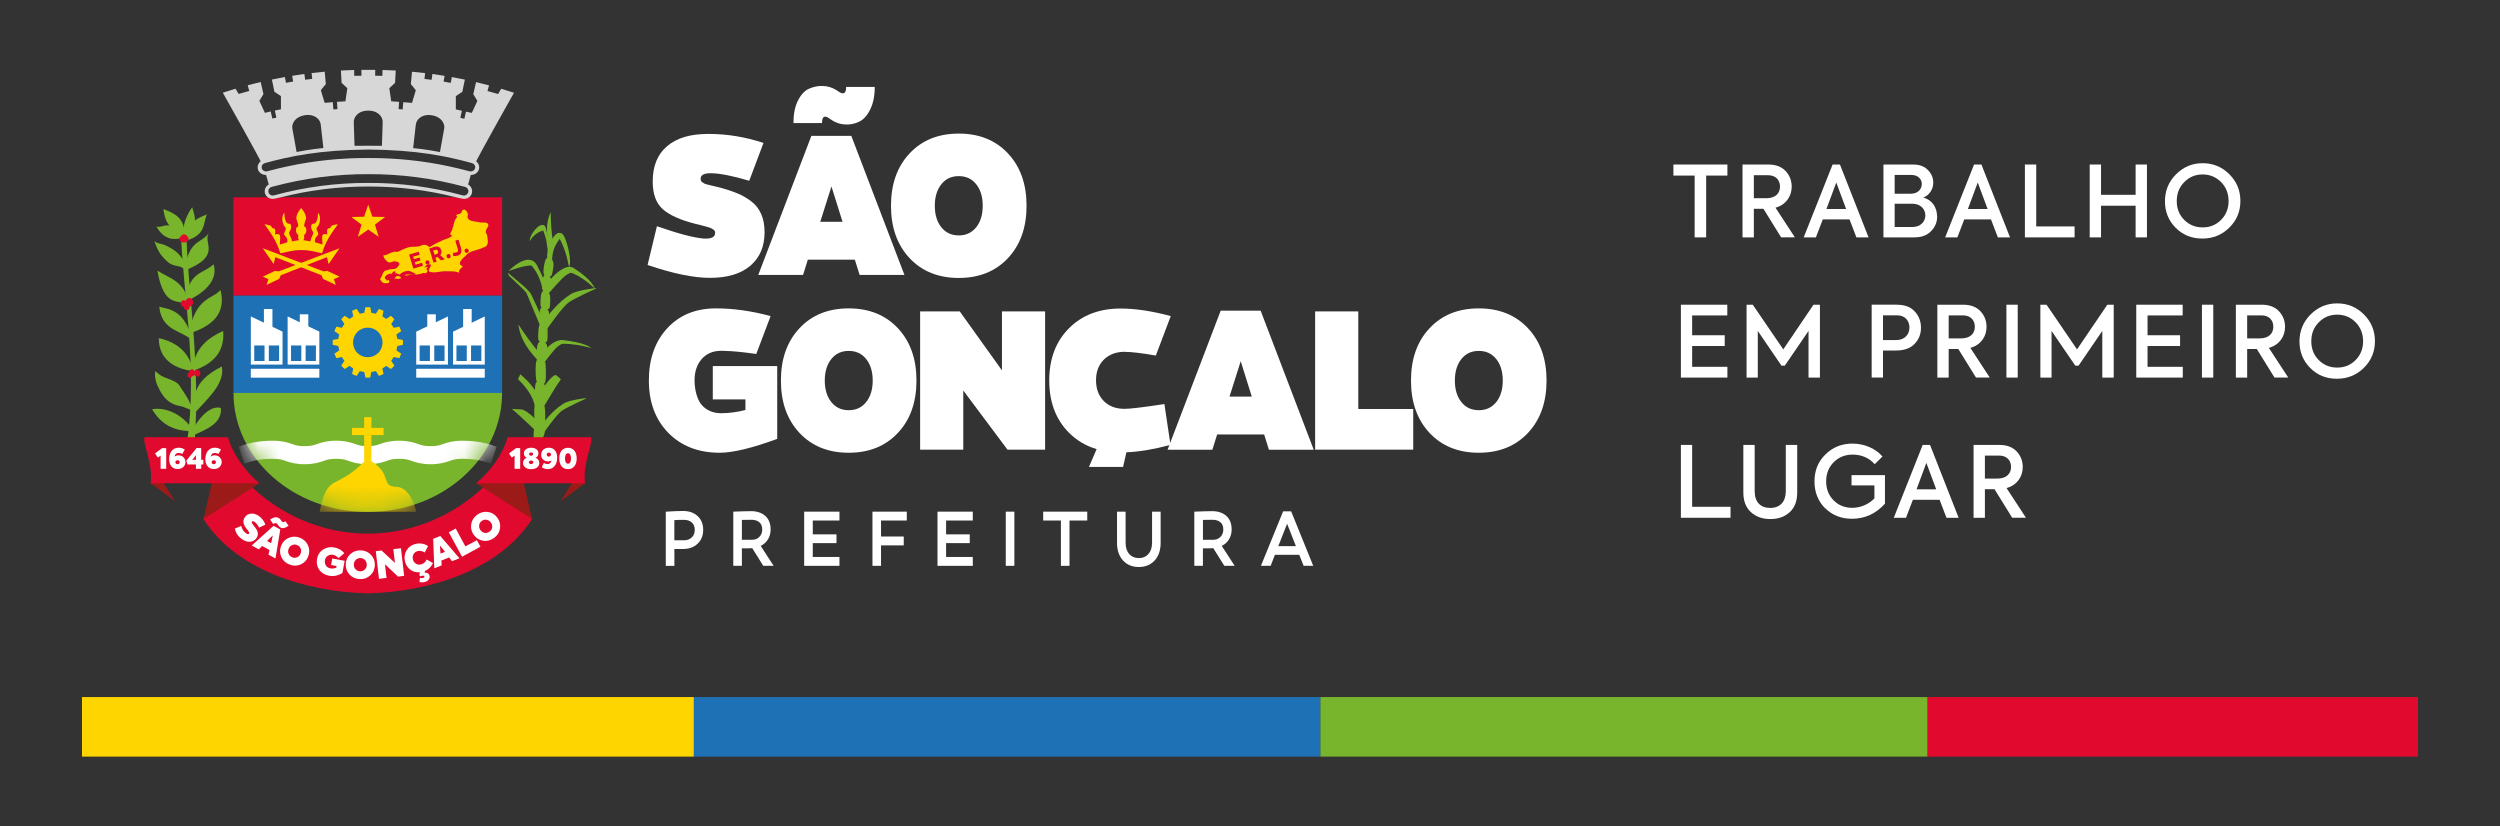 <svg width="121" height="40" viewBox="0 0 121 40" fill="none" xmlns="http://www.w3.org/2000/svg">
<rect x="0" y="0" width="121" height="40" fill="#333333" stroke="none"/>
<g clip-path="url(#clip0_3_360)">
<mask id="mask0_3_360" style="mask-type:luminance" maskUnits="userSpaceOnUse" x="0" y="0" width="121" height="40">
<path d="M121 0H0V40H121V0Z" fill="white"/>
</mask>
<g mask="url(#mask0_3_360)">
<path d="M117.032 33.738H93.287V36.62H117.032V33.738Z" fill="#E1092D"/>
<path d="M93.287 33.738H63.901V36.62H93.287V33.738Z" fill="#78B52C"/>
<path d="M63.901 33.738H33.583V36.62H63.901V33.738Z" fill="#1F71B6"/>
<path d="M33.58 33.738H3.968V36.62H33.58V33.738Z" fill="#FFD500"/>
<path d="M11.299 9.549V14.31H17.801H24.303V9.549H17.801H11.299Z" fill="#E1092D"/>
<mask id="mask1_3_360" style="mask-type:luminance" maskUnits="userSpaceOnUse" x="0" y="0" width="121" height="40">
<path d="M121 0H0V40H121V0Z" fill="white"/>
</mask>
<g mask="url(#mask1_3_360)">
<path fill-rule="evenodd" clip-rule="evenodd" d="M14.575 12.103C15.052 12.103 15.269 12.2 15.588 12.259C15.772 11.631 16.07 11.259 16.353 10.852C16.093 10.897 16.027 10.899 15.994 11.025C15.923 11.084 15.784 10.978 15.843 11.349C15.453 11.233 15.635 11.631 15.604 11.835L15.245 11.724C15.21 11.468 15.385 11.435 15.404 11.342C15.423 11.25 15.255 11.072 15.347 11.001C15.444 10.928 15.595 10.525 15.392 10.3C15.392 10.513 15.335 10.838 15.177 10.826C15.016 10.814 15.042 11.084 15.134 11.198C15.227 11.312 15.066 11.402 15.026 11.681L14.674 11.622C14.738 11.567 14.726 11.518 14.716 11.383C14.801 11.304 14.865 11.21 14.801 11.006C14.641 10.982 14.764 10.748 14.816 10.568C14.804 10.433 14.764 10.284 14.577 10.066C14.39 10.284 14.35 10.433 14.338 10.568C14.39 10.748 14.513 10.982 14.353 11.006C14.289 11.207 14.353 11.304 14.438 11.383C14.428 11.518 14.416 11.567 14.48 11.622L14.128 11.681C14.088 11.402 13.928 11.314 14.02 11.198C14.112 11.084 14.138 10.814 13.977 10.826C13.819 10.838 13.762 10.516 13.762 10.3C13.559 10.525 13.713 10.93 13.807 11.001C13.902 11.072 13.732 11.25 13.75 11.342C13.769 11.435 13.944 11.47 13.909 11.724L13.55 11.835C13.517 11.631 13.698 11.233 13.311 11.349C13.368 10.978 13.231 11.082 13.16 11.025C13.127 10.902 13.061 10.899 12.801 10.852C13.084 11.259 13.382 11.631 13.566 12.259C13.904 12.207 14.131 12.103 14.579 12.103" fill="#FFD500"/>
<path fill-rule="evenodd" clip-rule="evenodd" d="M15.661 13.135L12.718 12.015L13.247 12.78L13.325 12.446L15.56 13.322L15.64 13.5L16.249 13.789L16.162 13.509L16.433 13.389L15.843 13.111L15.661 13.135Z" fill="#FFD500"/>
<path fill-rule="evenodd" clip-rule="evenodd" d="M13.491 13.135L16.433 12.015L15.904 12.78L15.824 12.446L13.59 13.322L13.509 13.5L12.902 13.789L12.99 13.509L12.718 13.389L13.309 13.111L13.491 13.135Z" fill="#FFD500"/>
<path d="M17.822 9.907L18.023 10.49L18.639 10.502L18.148 10.873L18.328 11.463L17.822 11.11L17.319 11.463L17.499 10.873L17.007 10.502L17.621 10.49L17.822 9.907Z" fill="#FFD500"/>
<path d="M18.394 13.502C18.533 13.37 18.493 13.074 18.75 13.081C18.906 12.972 19.164 13.1 19.261 12.894C19.492 12.685 19.093 12.59 18.932 12.692C18.72 12.777 18.552 12.42 18.547 12.363C18.798 12.356 18.989 12.121 19.242 12.193C19.431 12.107 19.61 12.008 19.811 11.958C20.012 11.92 20.219 11.977 20.404 11.878C20.545 11.811 20.73 11.873 20.77 11.97C20.956 11.87 21.131 11.745 21.334 11.679C21.504 11.563 21.762 11.551 21.887 11.406C21.667 11.342 21.906 11.191 21.901 11.049C21.977 10.885 21.977 10.627 22.135 10.497C21.944 10.305 22.364 10.442 22.35 10.215C22.491 10.004 22.699 10.31 22.631 10.476C22.619 10.722 22.99 10.708 23.169 10.75C23.318 10.819 23.637 10.677 23.639 10.935C23.552 11.07 23.441 11.224 23.568 11.345C23.594 11.584 23.715 11.911 23.382 11.982C23.108 12.131 22.742 12.112 22.534 12.38C22.397 12.508 22.076 12.763 22.395 12.889C22.437 12.912 22.128 13.071 22.239 13.204C21.998 13.1 21.726 13.14 21.474 13.13C21.247 13.145 21.011 13.225 20.789 13.152C20.64 13.074 21.029 12.752 20.763 12.799C20.64 12.763 20.503 13.002 20.569 12.969C20.619 12.851 20.798 12.969 20.619 13C20.77 13.13 20.654 13.268 20.479 13.211C20.444 13.242 20.186 13.31 19.919 13.296C19.844 13.301 19.447 13.396 19.655 13.284C19.773 13.284 19.997 13.31 20.142 13.275C20.012 13.178 19.747 13.069 19.704 13.123C19.539 13.123 19.466 13.19 19.331 13.291C19.235 13.265 19.232 13.194 19.114 13.242C19.244 13.085 18.982 13.107 18.98 13.246C18.814 13.206 18.505 13.405 18.672 13.519C18.802 13.448 18.578 13.607 18.732 13.545C18.649 13.746 18.831 13.41 18.835 13.616C18.909 13.723 18.507 13.765 18.457 13.599C18.431 13.569 18.408 13.538 18.389 13.502M19.242 13.502C19.192 13.438 19.027 13.569 19.138 13.422C19.227 13.246 19.591 13.493 19.289 13.493L19.242 13.502Z" fill="#FFD500"/>
<path d="M11.299 14.31V19.073H17.801H24.303V14.31H17.801H11.299Z" fill="#1F71B6"/>
<path d="M24.301 19.018C24.301 22.199 21.391 24.778 17.801 24.778C14.211 24.778 11.301 22.199 11.301 19.018H24.303H24.301Z" fill="#78B52C"/>
</g>
<mask id="mask2_3_360" style="mask-type:luminance" maskUnits="userSpaceOnUse" x="11" y="19" width="14" height="6">
<path d="M17.799 19.018H11.344C11.344 22.199 14.235 24.778 17.799 24.778C21.363 24.778 24.253 22.199 24.253 19.018H17.799Z" fill="white"/>
</mask>
<g mask="url(#mask2_3_360)">
<path fill-rule="evenodd" clip-rule="evenodd" d="M13.217 21.33C12.404 21.33 11.932 21.484 11.549 21.616L11.828 22.445C12.21 22.315 12.501 22.206 13.217 22.206C13.55 22.206 13.649 22.249 13.84 22.315C14.031 22.381 14.312 22.469 14.742 22.469C15.172 22.469 15.453 22.381 15.645 22.315C15.836 22.249 15.935 22.206 16.268 22.206C16.601 22.206 16.7 22.249 16.892 22.315C17.083 22.381 17.364 22.469 17.794 22.469C18.224 22.469 18.505 22.381 18.696 22.315C18.887 22.249 18.986 22.206 19.32 22.206C19.653 22.206 19.752 22.249 19.943 22.315C20.134 22.381 20.415 22.469 20.845 22.469C21.275 22.469 21.556 22.381 21.747 22.315C21.939 22.249 22.038 22.206 22.371 22.206C23.084 22.206 23.377 22.315 23.757 22.445L24.036 21.616C23.654 21.486 23.183 21.33 22.369 21.33C21.936 21.33 21.655 21.418 21.466 21.484C21.275 21.55 21.176 21.593 20.843 21.593C20.51 21.593 20.411 21.55 20.219 21.484C20.028 21.418 19.747 21.33 19.317 21.33C18.887 21.33 18.606 21.418 18.415 21.484C18.224 21.55 18.125 21.593 17.791 21.593C17.459 21.593 17.359 21.55 17.168 21.484C16.977 21.418 16.696 21.33 16.266 21.33C15.836 21.33 15.555 21.418 15.364 21.484C15.172 21.55 15.073 21.593 14.74 21.593C14.407 21.593 14.308 21.55 14.117 21.484C13.925 21.418 13.644 21.33 13.214 21.33" fill="white"/>
</g>
<mask id="mask3_3_360" style="mask-type:luminance" maskUnits="userSpaceOnUse" x="11" y="19" width="14" height="6">
<path d="M17.801 19.028H11.299C11.299 22.185 14.209 24.743 17.801 24.743C21.393 24.743 24.303 22.185 24.303 19.028H17.801Z" fill="white"/>
</mask>
<g mask="url(#mask3_3_360)">
<path d="M17.626 20.188V20.709H17.038V21.058H17.626V22.343C16.195 23.774 15.871 22.846 15.467 24.771H20.144C19.941 23.881 19.523 23.575 19.199 23.566C18.396 23.54 19.01 22.985 17.976 22.322V21.058H18.564V20.709H17.976V20.188H17.626Z" fill="#FFD500"/>
</g>
<mask id="mask4_3_360" style="mask-type:luminance" maskUnits="userSpaceOnUse" x="0" y="0" width="121" height="40">
<path d="M121 0H0V40H121V0Z" fill="white"/>
</mask>
<g mask="url(#mask4_3_360)">
<path d="M26.752 11.652C26.684 11.186 26.658 10.724 26.655 10.269C26.407 10.769 26.448 11.345 26.582 11.953C26.651 11.847 26.7 11.773 26.752 11.655" fill="#78B52C"/>
<path d="M26.599 11.856C26.599 11.856 26.547 11.546 26.495 11.347C26.443 11.148 26.426 11.082 26.398 11.018C26.372 10.954 26.355 10.892 26.277 10.897C26.2 10.902 26.221 10.956 26.263 11.07C26.303 11.184 26.414 11.494 26.443 11.65C26.471 11.809 26.521 12.183 26.521 12.183C26.521 12.183 26.606 11.861 26.599 11.854" fill="#78B52C"/>
<path d="M25.64 11.669C25.803 11.399 26.086 11.155 26.438 11.136C26.431 11.065 26.395 10.944 26.325 10.909C26.077 10.767 25.607 11.406 25.64 11.669Z" fill="#78B52C"/>
<path d="M26.719 12.576C26.747 12.02 26.915 11.799 27.154 11.468C27.13 11.399 27.106 11.335 27.066 11.283C26.835 11.24 26.436 11.944 26.485 12.508C26.485 12.508 26.681 12.567 26.719 12.579" fill="#78B52C"/>
<path d="M26.977 11.357C27.293 11.868 27.451 12.441 27.541 12.927C27.687 12.662 27.48 11.79 27.302 11.435C27.258 11.345 27.189 11.293 27.161 11.283C27.116 11.269 27.029 11.269 26.991 11.283C26.953 11.3 26.977 11.354 26.977 11.354" fill="#78B52C"/>
<path d="M26.721 13.265C26.766 13.047 26.837 12.752 26.743 12.605C26.651 12.46 26.455 12.425 26.403 12.576C26.353 12.716 26.277 13.026 26.315 13.254C26.344 13.417 26.674 13.49 26.721 13.263" fill="#78B52C"/>
<path d="M26.684 13.533C26.797 13.68 26.674 13.902 26.634 14.082C26.54 14.22 26.282 14.092 26.237 13.962C26.23 13.865 26.273 13.647 26.28 13.557C26.256 13.187 26.596 13.258 26.684 13.533Z" fill="#78B52C"/>
<path d="M26.518 14.241C26.518 14.241 27.243 13.4 27.413 13.306C27.586 13.211 27.605 13.182 27.697 13.22C28.079 13.374 28.457 13.652 28.795 13.974C28.608 13.524 28.07 13.173 27.749 12.965C27.312 12.678 26.4 13.659 26.292 14.118C26.292 14.118 26.509 14.267 26.516 14.244" fill="#78B52C"/>
<path d="M25.668 12.785C26.032 13.175 26.204 13.64 26.306 14.215C26.344 14.175 26.384 14.135 26.422 14.094C26.422 13.706 26.195 13.18 25.989 12.87C25.933 12.856 25.725 12.801 25.666 12.787" fill="#78B52C"/>
<path d="M24.622 13.114C24.908 13.029 25.604 12.747 25.904 12.889C25.999 12.934 26.046 12.957 26.046 12.957C25.737 12.133 24.867 12.851 24.619 13.114" fill="#78B52C"/>
<path d="M26.587 14.919C26.648 14.81 26.636 14.398 26.617 14.277C26.599 14.156 26.292 13.99 26.221 14.156C26.15 14.322 26.157 14.696 26.166 14.822C26.176 14.945 26.528 15.027 26.589 14.919" fill="#78B52C"/>
<path d="M26.554 15.063C26.599 15.245 26.58 15.66 26.504 15.733C26.429 15.804 26.157 15.714 26.098 15.608C26.039 15.501 26.107 15.044 26.155 14.942C26.2 14.838 26.511 14.883 26.556 15.065" fill="#78B52C"/>
<path d="M24.638 13.351C24.948 13.656 25.399 14.042 25.484 14.191C25.668 14.642 25.973 15.345 26.157 15.8C26.207 15.75 26.254 15.7 26.303 15.653C26.143 15.125 25.928 14.717 25.696 14.225C25.6 14.023 24.945 13.519 24.584 13.204C24.572 13.216 24.615 13.303 24.638 13.353" fill="#78B52C"/>
<path d="M28.864 13.938C28.864 13.938 27.954 14.035 27.633 14.232C27.017 14.611 26.603 15.181 26.136 15.731C26.282 15.79 26.332 15.864 26.478 15.923C26.478 15.923 27.232 14.831 27.541 14.625C27.85 14.416 28.814 13.983 28.814 13.983C28.835 13.969 28.854 13.957 28.864 13.936" fill="#78B52C"/>
<path d="M26.464 16.536C26.532 16.427 26.497 16.046 26.499 15.894C26.504 15.743 26.119 15.643 26.091 15.769C26.06 15.897 26.039 16.224 26.051 16.411C26.062 16.598 26.395 16.645 26.464 16.539" fill="#78B52C"/>
<path d="M26.474 16.714C26.506 16.903 26.516 17.28 26.417 17.401C26.32 17.519 26.032 17.505 25.994 17.318C25.959 17.128 25.963 16.842 26.034 16.64C26.105 16.439 26.438 16.527 26.474 16.716" fill="#78B52C"/>
<path d="M26.183 17.171C25.774 16.702 25.42 16.209 25.092 15.705C25.172 16.437 25.628 17.045 26.207 17.623C26.207 17.457 26.209 17.339 26.183 17.171Z" fill="#78B52C"/>
<path d="M26.294 17.616C26.294 17.616 26.837 16.877 26.993 16.771C27.149 16.664 27.163 16.64 27.269 16.64C27.711 16.64 28.181 16.723 28.62 16.846C28.306 16.6 27.65 16.515 27.258 16.46C26.721 16.387 26.02 17.263 26.025 17.593C26.025 17.593 26.292 17.633 26.294 17.616Z" fill="#78B52C"/>
<path d="M26.389 18.495C26.45 18.282 26.41 17.692 26.403 17.581C26.395 17.467 26.044 17.242 25.97 17.448C25.897 17.654 25.925 18.149 25.947 18.358C25.97 18.566 26.325 18.706 26.389 18.492" fill="#78B52C"/>
<path d="M26.377 18.687C26.407 18.9 26.424 19.227 26.363 19.454C26.301 19.681 25.897 19.535 25.9 19.312C25.902 19.089 25.862 18.77 25.93 18.549C25.999 18.329 26.346 18.474 26.377 18.687Z" fill="#78B52C"/>
<path d="M25.892 19.681C25.814 19.201 25.448 18.708 25.075 18.358C25.092 18.267 25.158 18.199 25.177 18.109C25.649 18.514 26.195 19.089 26.117 19.696C26.041 19.691 25.968 19.686 25.892 19.681Z" fill="#78B52C"/>
<path d="M26.252 19.788C26.523 19.371 26.809 18.826 27.147 18.365C27.147 18.365 27.062 18.263 26.899 18.149C26.61 18.17 25.713 19.525 25.916 19.738C25.982 19.809 26.252 19.786 26.252 19.786" fill="#78B52C"/>
<path d="M26.358 20.527C26.405 20.281 26.395 19.944 26.367 19.715C26.339 19.485 25.975 19.338 25.9 19.573C25.826 19.805 25.862 20.155 25.876 20.38C25.892 20.608 26.311 20.773 26.358 20.527Z" fill="#78B52C"/>
<path d="M26.032 20.948C25.741 20.681 25.125 20.079 24.775 19.79C24.775 19.79 25.052 19.807 25.215 19.816C25.439 19.776 26.393 20.643 26.277 20.847C26.24 20.913 26.029 20.948 26.029 20.948" fill="#78B52C"/>
<path d="M28.375 19.267C28.375 19.267 27.567 19.352 27.284 19.527C26.736 19.864 26.372 20.371 25.954 20.858C26.084 20.913 26.129 20.977 26.259 21.029C26.259 21.029 26.927 20.06 27.201 19.876C27.475 19.691 28.332 19.307 28.332 19.307C28.351 19.295 28.368 19.284 28.375 19.265" fill="#78B52C"/>
<path d="M26.358 20.821C26.414 21.095 26.131 21.389 25.928 21.524C25.727 21.659 25.822 21.37 25.826 21.242C25.831 21.114 25.814 20.854 25.871 20.671C25.928 20.491 26.303 20.546 26.36 20.821" fill="#78B52C"/>
<path fill-rule="evenodd" clip-rule="evenodd" d="M17.799 28.719C20.902 28.641 24.201 27.54 25.748 25.124C25.793 24.807 24.159 23.3 23.715 23.31C23.684 23.31 23.658 23.317 23.642 23.334C22.024 25.015 19.799 25.844 17.799 25.825C15.8 25.844 13.571 25.013 11.953 23.334C11.934 23.319 11.911 23.312 11.882 23.31C11.438 23.3 9.804 24.807 9.849 25.124C11.396 27.54 14.695 28.641 17.796 28.719" fill="#E1092D"/>
<path fill-rule="evenodd" clip-rule="evenodd" d="M8.918 13.1C10.798 12.38 9.785 11.745 10.111 11.278C9.705 11.835 9.164 11.548 8.918 13.1Z" fill="#78B52C"/>
<path fill-rule="evenodd" clip-rule="evenodd" d="M7.707 14.843C7.841 16.07 8.833 15.97 9.334 16.51C8.932 14.921 8.115 14.975 7.707 14.843Z" fill="#78B52C"/>
<path fill-rule="evenodd" clip-rule="evenodd" d="M9.322 17.948C9.388 16.849 10.073 16.354 10.8 16.017C10.886 16.925 10.411 17.607 9.322 17.948Z" fill="#78B52C"/>
<path fill-rule="evenodd" clip-rule="evenodd" d="M9.159 21.164C9.83 20.825 10.758 20.579 10.692 19.745C10.092 19.577 9.431 20.451 9.159 21.164Z" fill="#78B52C"/>
<path fill-rule="evenodd" clip-rule="evenodd" d="M8.807 11.697C10 11.432 9.804 10.859 10.012 10.381C8.937 10.771 9.074 11.236 8.807 11.697Z" fill="#78B52C"/>
<path fill-rule="evenodd" clip-rule="evenodd" d="M7.617 13.095C8.214 13.502 8.906 13.54 9.183 14.76C8.625 14.454 7.947 14.968 7.617 13.095Z" fill="#78B52C"/>
<path fill-rule="evenodd" clip-rule="evenodd" d="M10.737 17.737C10.9 18.594 9.998 19.336 9.32 20.101C9.443 19.312 9.185 18.526 10.737 17.737Z" fill="#78B52C"/>
<path fill-rule="evenodd" clip-rule="evenodd" d="M8.76 11.24C8.819 13.952 9.596 17.747 9.048 21.434L9.414 21.484C9.726 17.564 9.05 13.782 9.027 11.326L8.762 11.24H8.76Z" fill="#78B52C"/>
<path fill-rule="evenodd" clip-rule="evenodd" d="M10.668 14.028C10.966 15.172 10.279 15.781 9.15 16.143C9.447 14.329 10.361 14.469 10.668 14.028Z" fill="#78B52C"/>
<path fill-rule="evenodd" clip-rule="evenodd" d="M10.338 12.792C10.538 13.434 10.106 14.087 9.001 14.589C9.091 13.145 9.842 13.263 10.338 12.792Z" fill="#78B52C"/>
<path d="M7.473 11.664C7.473 11.664 7.614 12.124 7.818 12.365C8.021 12.605 8.169 12.742 8.304 12.796C8.439 12.851 8.484 12.858 8.649 12.889C8.814 12.92 9.043 13.092 9.043 13.092C9.043 13.092 8.975 12.709 8.833 12.527C8.691 12.344 8.583 12.188 8.257 12.003C7.931 11.818 7.86 11.821 7.707 11.785C7.553 11.752 7.47 11.664 7.47 11.664" fill="#78B52C"/>
<path d="M7.577 10.963C7.577 10.963 7.666 11.006 7.822 10.956C7.978 10.909 8.158 10.878 8.323 10.947C8.488 11.015 8.585 11.07 8.725 11.222C8.864 11.373 8.987 11.458 8.987 11.458C8.987 11.458 8.93 11.458 8.76 11.522C8.59 11.586 8.335 11.589 8.134 11.508C7.933 11.428 7.836 11.321 7.74 11.214C7.643 11.108 7.577 10.961 7.577 10.961" fill="#78B52C"/>
<path d="M8.694 18.675C8.514 18.376 7.962 18.336 7.711 18.123C7.631 18.054 7.513 17.96 7.513 17.96C7.513 17.96 7.454 18.284 7.617 18.651C7.78 19.018 7.971 19.319 8.264 19.49C8.557 19.66 8.689 19.627 8.861 19.691C9.036 19.757 9.407 19.909 9.407 19.909C9.424 19.8 9.213 19.58 9.176 19.478C9.062 19.182 8.854 18.942 8.694 18.675Z" fill="#78B52C"/>
<path fill-rule="evenodd" clip-rule="evenodd" d="M7.362 19.805C7.813 20.586 8.502 20.892 9.36 20.861C8.916 20.11 8.08 19.686 7.362 19.805Z" fill="#78B52C"/>
<path fill-rule="evenodd" clip-rule="evenodd" d="M7.688 16.368C7.681 17.817 9.176 17.929 9.353 17.962C9.176 17.105 8.621 16.572 7.688 16.368Z" fill="#78B52C"/>
<path fill-rule="evenodd" clip-rule="evenodd" d="M7.905 10.12C7.983 10.575 8.042 11.03 8.921 11.437C8.98 10.556 8.453 10.326 7.905 10.12Z" fill="#78B52C"/>
<path fill-rule="evenodd" clip-rule="evenodd" d="M9.301 10.028C9.407 10.402 9.683 10.994 8.89 11.463C8.826 11.03 8.935 10.558 9.301 10.028Z" fill="#78B52C"/>
<path d="M9.14 14.75C9.086 14.691 8.991 14.691 8.937 14.75C8.911 14.779 8.897 14.819 8.897 14.859C8.897 14.9 8.911 14.94 8.937 14.968C8.963 14.999 9.001 15.016 9.039 15.016C9.076 15.016 9.114 14.999 9.14 14.968C9.166 14.94 9.18 14.9 9.18 14.859C9.18 14.819 9.166 14.779 9.14 14.75Z" fill="#E1092D"/>
<path d="M8.909 11.34C8.821 11.34 8.748 11.418 8.748 11.513C8.748 11.607 8.819 11.686 8.909 11.686C8.998 11.686 9.069 11.607 9.069 11.513C9.069 11.418 8.998 11.34 8.909 11.34Z" fill="#E1092D"/>
<path d="M8.89 14.53C8.81 14.53 8.741 14.604 8.741 14.691C8.741 14.779 8.807 14.852 8.89 14.852C8.973 14.852 9.039 14.779 9.039 14.691C9.039 14.604 8.973 14.53 8.89 14.53Z" fill="#E1092D"/>
<path d="M9.31 18.151C9.31 18.225 9.256 18.286 9.19 18.286C9.124 18.286 9.069 18.227 9.069 18.151C9.069 18.076 9.124 18.016 9.19 18.016C9.256 18.016 9.31 18.076 9.31 18.151Z" fill="#E1092D"/>
<path d="M9.698 18.064C9.698 18.159 9.629 18.237 9.544 18.237C9.459 18.237 9.391 18.161 9.391 18.064C9.391 17.967 9.459 17.891 9.544 17.891C9.629 17.891 9.698 17.967 9.698 18.064Z" fill="#E1092D"/>
<path d="M9.161 14.424C9.058 14.424 8.975 14.516 8.975 14.63C8.975 14.743 9.058 14.836 9.161 14.836C9.265 14.836 9.348 14.743 9.348 14.63C9.348 14.516 9.265 14.424 9.161 14.424Z" fill="#E1092D"/>
<path d="M8.906 11.385C8.784 11.385 8.684 11.465 8.684 11.562C8.684 11.66 8.784 11.74 8.906 11.74C9.029 11.74 9.128 11.66 9.128 11.562C9.128 11.465 9.029 11.385 8.906 11.385Z" fill="#E1092D"/>
<path d="M9.438 18.043C9.438 18.137 9.372 18.213 9.289 18.213C9.206 18.213 9.14 18.137 9.14 18.043C9.14 17.948 9.206 17.872 9.289 17.872C9.372 17.872 9.438 17.948 9.438 18.043Z" fill="#E1092D"/>
<path fill-rule="evenodd" clip-rule="evenodd" d="M9.853 25.119L12.56 23.388L11.755 23.239L10.867 22.422L10.64 21.699L9.853 25.119Z" fill="#9C1B18"/>
<path fill-rule="evenodd" clip-rule="evenodd" d="M7.286 23.388L8.465 24.252L7.844 23.26L7.286 23.388Z" fill="#9C1B18"/>
<path fill-rule="evenodd" clip-rule="evenodd" d="M7.003 21.162H11.034C11.266 22.012 11.927 22.876 12.56 23.39H7.289C7.426 22.483 6.873 21.401 7 21.162" fill="#E1092D"/>
<path fill-rule="evenodd" clip-rule="evenodd" d="M25.751 25.119L23.044 23.388L23.849 23.239L24.738 22.422L24.964 21.699L25.751 25.119Z" fill="#9C1B18"/>
<path fill-rule="evenodd" clip-rule="evenodd" d="M28.318 23.388L27.14 24.252L27.761 23.26L28.318 23.388Z" fill="#9C1B18"/>
<path fill-rule="evenodd" clip-rule="evenodd" d="M28.602 21.162H24.57C24.338 22.012 23.677 22.876 23.044 23.39H28.316C28.179 22.483 28.731 21.401 28.604 21.162" fill="#E1092D"/>
<path d="M19.501 16.69V16.456L19.23 16.401L19.187 16.183L19.419 16.029L19.329 15.812L19.057 15.866L18.935 15.681L19.088 15.449L18.923 15.283L18.691 15.437L18.507 15.314L18.561 15.042L18.344 14.952L18.191 15.184L17.973 15.141L17.919 14.869H17.685L17.631 15.141L17.414 15.184L17.26 14.952L17.043 15.042L17.097 15.314L16.913 15.437L16.681 15.283L16.516 15.449L16.67 15.681L16.547 15.866L16.275 15.812L16.185 16.029L16.417 16.183L16.374 16.401L16.103 16.456V16.69L16.374 16.745L16.417 16.962L16.185 17.116L16.275 17.334L16.547 17.28L16.67 17.465L16.516 17.697L16.681 17.863L16.913 17.709L17.097 17.832L17.043 18.104L17.26 18.194L17.414 17.962L17.631 18.005L17.685 18.277H17.919L17.973 18.005L18.191 17.962L18.344 18.194L18.561 18.104L18.507 17.832L18.691 17.709L18.923 17.863L19.088 17.697L18.935 17.465L19.057 17.28L19.329 17.334L19.419 17.116L19.187 16.962L19.23 16.745L19.501 16.69ZM18.306 17.081C18.028 17.36 17.574 17.36 17.296 17.081C17.017 16.802 17.017 16.347 17.296 16.067C17.574 15.788 18.028 15.788 18.306 16.067C18.585 16.347 18.585 16.802 18.306 17.081Z" fill="#FFD500"/>
<path d="M22.829 14.957H22.416V15.987H22.829V14.957Z" fill="white"/>
<path d="M21.093 15.212H20.68V16.242H21.093V15.212Z" fill="white"/>
<path d="M21.681 17.647H20.146V16.051L21.681 15.316V17.647Z" fill="white"/>
<path d="M20.808 16.721H20.309V17.472H20.808V16.721Z" fill="#1F71B6"/>
<path d="M21.516 16.721H21.018V17.472H21.516V16.721Z" fill="#1F71B6"/>
<path d="M23.462 17.647H21.927V16.051L23.462 15.316V17.647Z" fill="white"/>
<path d="M23.462 17.848H20.146V18.279H23.462V17.848Z" fill="white"/>
<path d="M22.591 16.721H22.092V17.472H22.591V16.721Z" fill="#1F71B6"/>
<path d="M23.297 16.721H22.799V17.472H23.297V16.721Z" fill="#1F71B6"/>
<path d="M13.186 14.957H12.773V15.987H13.186V14.957Z" fill="white"/>
<path d="M14.922 15.212H14.509V16.242H14.922V15.212Z" fill="white"/>
<path d="M13.921 17.647H15.456V16.051L13.921 15.316V17.647Z" fill="white"/>
<path d="M15.29 16.721H14.792V17.472H15.29V16.721Z" fill="#1F71B6"/>
<path d="M14.584 16.721H14.086V17.472H14.584V16.721Z" fill="#1F71B6"/>
<path d="M12.14 17.647H13.675V16.051L12.14 15.316V17.647Z" fill="white"/>
<path d="M15.456 17.848H12.14V18.279H15.456V17.848Z" fill="white"/>
<path d="M13.509 16.721H13.011V17.472H13.509V16.721Z" fill="#1F71B6"/>
<path d="M12.803 16.721H12.305V17.472H12.803V16.721Z" fill="#1F71B6"/>
<path d="M24.875 4.488C24.669 4.422 24.464 4.358 24.258 4.296C24.209 4.379 24.159 4.464 24.109 4.55C23.937 4.498 23.767 4.453 23.594 4.405C23.618 4.313 23.642 4.223 23.668 4.13C23.457 4.076 23.25 4.024 23.042 3.974C22.997 4.168 22.952 4.363 22.907 4.557C22.973 4.666 23.039 4.775 23.105 4.884C23.016 5.078 22.926 5.272 22.836 5.464C22.73 5.44 22.659 5.428 22.553 5.405C22.527 5.518 22.501 5.634 22.475 5.748C22.411 5.734 22.345 5.717 22.281 5.705C22.305 5.592 22.328 5.476 22.355 5.362C22.27 5.345 22.149 5.312 22.062 5.293C22.062 5.08 22.062 4.867 22.062 4.654C22.166 4.58 22.272 4.509 22.378 4.441C22.418 4.247 22.458 4.05 22.499 3.853C22.288 3.811 22.078 3.77 21.87 3.73C21.854 3.825 21.837 3.917 21.818 4.01C21.703 3.991 21.587 3.969 21.471 3.95C21.485 3.858 21.502 3.763 21.516 3.671C21.306 3.635 21.14 3.609 20.928 3.581C20.916 3.676 20.902 3.768 20.89 3.863C20.791 3.849 20.645 3.832 20.543 3.82C20.555 3.725 20.567 3.633 20.576 3.538C20.363 3.512 20.151 3.491 19.941 3.472C19.924 3.671 19.905 3.87 19.884 4.069C19.967 4.166 20.045 4.268 20.125 4.367C20.061 4.571 20 4.777 19.941 4.981C19.823 4.969 19.636 4.955 19.518 4.945L19.49 5.296C19.424 5.291 19.357 5.284 19.291 5.279C19.298 5.163 19.308 5.045 19.317 4.929C19.166 4.917 19.086 4.91 18.935 4.903C18.906 4.692 18.873 4.479 18.843 4.268C18.935 4.183 19.027 4.095 19.121 4.01C19.133 3.811 19.145 3.612 19.154 3.413C18.942 3.401 18.729 3.392 18.514 3.387C18.512 3.482 18.509 3.576 18.507 3.671C18.391 3.669 18.273 3.666 18.158 3.664C18.158 3.569 18.16 3.474 18.162 3.38C18.051 3.38 17.94 3.38 17.827 3.38C17.716 3.38 17.605 3.38 17.491 3.38C17.491 3.474 17.494 3.569 17.496 3.664C17.378 3.664 17.262 3.669 17.147 3.671C17.144 3.576 17.142 3.482 17.14 3.387C16.927 3.394 16.715 3.401 16.5 3.413C16.511 3.612 16.523 3.811 16.533 4.01C16.627 4.095 16.719 4.183 16.811 4.268C16.778 4.479 16.748 4.692 16.719 4.903C16.568 4.91 16.462 4.917 16.308 4.929C16.315 5.045 16.325 5.161 16.334 5.279C16.268 5.284 16.202 5.291 16.136 5.296L16.108 4.945C15.992 4.955 15.831 4.967 15.713 4.978C15.652 4.775 15.59 4.569 15.529 4.365C15.607 4.265 15.687 4.166 15.77 4.067C15.751 3.868 15.732 3.669 15.715 3.47C15.503 3.491 15.293 3.512 15.08 3.536C15.092 3.631 15.101 3.725 15.113 3.818C15.012 3.83 14.868 3.846 14.768 3.86C14.757 3.766 14.742 3.673 14.731 3.579C14.518 3.607 14.353 3.633 14.143 3.669C14.157 3.761 14.173 3.856 14.187 3.948C14.072 3.967 13.956 3.988 13.84 4.007C13.824 3.915 13.807 3.823 13.788 3.728C13.578 3.768 13.368 3.808 13.16 3.851C13.2 4.045 13.24 4.242 13.28 4.438C13.387 4.509 13.493 4.58 13.597 4.652C13.597 4.865 13.597 5.078 13.597 5.291C13.512 5.31 13.384 5.331 13.302 5.35C13.325 5.466 13.349 5.58 13.375 5.694C13.311 5.708 13.245 5.722 13.181 5.736C13.155 5.623 13.129 5.507 13.103 5.393C12.997 5.417 12.928 5.438 12.822 5.462C12.735 5.267 12.643 5.073 12.553 4.881C12.617 4.772 12.683 4.663 12.751 4.554C12.707 4.36 12.659 4.166 12.617 3.972C12.407 4.019 12.199 4.074 11.991 4.128C12.017 4.22 12.038 4.31 12.064 4.403C11.892 4.448 11.722 4.495 11.549 4.547C11.5 4.462 11.45 4.377 11.4 4.294C11.193 4.355 10.989 4.419 10.784 4.486C10.876 4.633 12.595 7.726 12.617 7.804C12.499 7.903 12.442 8.055 12.485 8.199C12.532 8.365 12.699 8.469 12.879 8.469C12.921 8.621 12.964 8.773 13.007 8.927C12.855 9.017 12.777 9.194 12.827 9.36C12.848 9.433 12.893 9.495 12.95 9.542C12.95 9.542 13.061 9.646 13.25 9.623C13.337 9.611 13.613 9.545 13.613 9.545C14.998 9.194 16.415 9.024 17.832 9.028C19.249 9.024 20.666 9.194 22.05 9.545C22.05 9.545 22.326 9.613 22.413 9.623C22.602 9.646 22.713 9.542 22.713 9.542C22.77 9.497 22.813 9.433 22.836 9.36C22.886 9.192 22.808 9.014 22.657 8.927C22.699 8.773 22.742 8.621 22.784 8.469C22.964 8.469 23.131 8.368 23.179 8.199C23.224 8.057 23.165 7.906 23.047 7.804C23.068 7.726 24.787 4.633 24.879 4.486M20.127 6.032C20.151 5.807 20.34 5.632 20.59 5.58C20.673 5.561 20.765 5.559 20.86 5.573C20.883 5.578 20.904 5.58 20.928 5.585C21.022 5.599 21.107 5.627 21.183 5.67C21.407 5.791 21.54 6.016 21.497 6.238C21.429 6.613 21.363 6.984 21.294 7.359C20.647 7.231 20.068 7.174 19.997 7.167C20.04 6.79 20.082 6.411 20.125 6.032M17.52 5.402C17.6 5.372 17.69 5.355 17.784 5.355C17.799 5.355 17.813 5.355 17.825 5.355C17.836 5.355 17.851 5.355 17.865 5.355C17.959 5.355 18.049 5.372 18.129 5.402C18.368 5.488 18.531 5.691 18.521 5.919C18.509 6.3 18.498 6.679 18.486 7.058C18.422 7.055 17.98 7.053 17.822 7.053C17.664 7.053 17.222 7.053 17.159 7.058C17.147 6.679 17.135 6.298 17.123 5.919C17.116 5.691 17.277 5.49 17.515 5.402M14.466 5.668C14.542 5.625 14.629 5.597 14.723 5.582C14.747 5.578 14.768 5.575 14.792 5.57C14.886 5.556 14.979 5.559 15.061 5.578C15.312 5.63 15.501 5.805 15.524 6.03C15.567 6.409 15.609 6.788 15.652 7.164C15.581 7.169 15.002 7.228 14.355 7.356C14.287 6.982 14.22 6.61 14.152 6.236C14.109 6.013 14.242 5.788 14.466 5.668ZM22.659 9.31C22.626 9.421 22.506 9.488 22.39 9.455C20.897 9.047 19.362 8.846 17.827 8.853C16.292 8.848 14.757 9.047 13.264 9.455C13.148 9.488 13.028 9.421 12.995 9.31C12.971 9.23 13.004 9.149 13.051 9.102C13.073 9.08 13.094 9.064 13.132 9.052C13.139 9.052 13.195 9.033 13.219 9.028C14.728 8.623 16.28 8.424 17.829 8.429C19.379 8.424 20.93 8.623 22.439 9.028C22.461 9.033 22.52 9.05 22.527 9.052C22.565 9.064 22.586 9.08 22.607 9.102C22.654 9.149 22.685 9.23 22.664 9.31M22.99 8.147C22.968 8.223 22.905 8.278 22.827 8.292C22.796 8.299 22.763 8.299 22.73 8.292C22.728 8.292 22.645 8.27 22.64 8.268C22.34 8.188 22.036 8.117 21.733 8.05C20.446 7.773 19.138 7.645 17.829 7.648C16.521 7.643 15.21 7.773 13.925 8.05C13.62 8.117 13.318 8.185 13.018 8.268C13.014 8.268 12.931 8.292 12.928 8.292C12.896 8.297 12.862 8.297 12.832 8.292C12.754 8.275 12.69 8.221 12.669 8.147C12.643 8.057 12.685 7.932 12.836 7.889C14.05 7.558 15.489 7.257 17.832 7.238C20.177 7.257 21.615 7.558 22.827 7.889C22.978 7.929 23.02 8.057 22.997 8.147" fill="#D7D7D7"/>
<path d="M7.846 21.69H8.044V22.689H7.773V22.052L7.64 22.147L7.503 21.946L7.846 21.69Z" fill="white"/>
<path d="M8.88 22.135C8.944 22.194 8.977 22.27 8.977 22.363C8.977 22.455 8.942 22.54 8.871 22.604C8.8 22.67 8.708 22.701 8.595 22.701C8.316 22.701 8.186 22.483 8.186 22.218C8.186 22.073 8.224 21.943 8.295 21.839C8.37 21.735 8.493 21.669 8.644 21.669C8.75 21.669 8.852 21.699 8.944 21.761L8.819 21.972C8.767 21.939 8.713 21.922 8.656 21.922C8.536 21.922 8.467 21.983 8.448 22.107C8.493 22.062 8.557 22.038 8.637 22.038C8.736 22.038 8.817 22.069 8.878 22.128M8.668 22.438C8.708 22.4 8.708 22.334 8.668 22.301C8.628 22.265 8.559 22.265 8.519 22.301C8.477 22.334 8.477 22.403 8.519 22.441C8.562 22.476 8.63 22.476 8.668 22.441" fill="white"/>
<path d="M9.842 22.253V22.481H9.74V22.689H9.483V22.481H9.074L9.02 22.294L9.513 21.688H9.738V22.253H9.839H9.842ZM9.308 22.253H9.483V22.033L9.308 22.253Z" fill="white"/>
<path d="M10.633 22.135C10.697 22.194 10.73 22.27 10.73 22.363C10.73 22.455 10.694 22.54 10.623 22.604C10.553 22.67 10.46 22.701 10.347 22.701C10.068 22.701 9.938 22.483 9.938 22.218C9.938 22.073 9.976 21.943 10.047 21.839C10.123 21.735 10.245 21.669 10.397 21.669C10.503 21.669 10.604 21.699 10.697 21.761L10.571 21.972C10.52 21.939 10.465 21.922 10.409 21.922C10.288 21.922 10.22 21.983 10.201 22.107C10.245 22.062 10.309 22.038 10.39 22.038C10.489 22.038 10.569 22.069 10.63 22.128M10.423 22.438C10.463 22.4 10.463 22.334 10.423 22.301C10.383 22.265 10.314 22.265 10.274 22.301C10.231 22.334 10.231 22.403 10.274 22.441C10.316 22.476 10.385 22.476 10.423 22.441" fill="white"/>
<path d="M24.976 21.69H25.177V22.689H24.905V22.052L24.771 22.147L24.636 21.946L24.976 21.69Z" fill="white"/>
<path d="M25.42 22.623C25.349 22.566 25.314 22.495 25.314 22.405C25.314 22.294 25.382 22.194 25.491 22.156C25.411 22.116 25.356 22.045 25.356 21.943C25.356 21.863 25.389 21.799 25.453 21.749C25.517 21.697 25.602 21.671 25.708 21.671C25.814 21.671 25.9 21.697 25.963 21.747C26.029 21.796 26.06 21.863 26.06 21.943C26.06 22.04 26.015 22.111 25.923 22.154V22.159C26.032 22.194 26.103 22.294 26.103 22.407C26.103 22.497 26.067 22.569 25.994 22.625C25.923 22.68 25.829 22.708 25.711 22.708C25.593 22.708 25.496 22.682 25.425 22.625M25.706 22.291C25.642 22.291 25.597 22.327 25.597 22.374C25.597 22.422 25.642 22.46 25.706 22.46C25.77 22.46 25.814 22.424 25.814 22.374C25.814 22.325 25.77 22.289 25.706 22.289M25.706 22.057C25.737 22.057 25.758 22.05 25.777 22.036C25.812 22.005 25.812 21.953 25.777 21.922C25.76 21.908 25.737 21.898 25.706 21.898C25.675 21.898 25.652 21.905 25.635 21.922C25.6 21.953 25.6 22.005 25.635 22.036C25.652 22.05 25.677 22.057 25.706 22.057Z" fill="white"/>
<path d="M26.863 21.806C26.934 21.896 26.969 22.01 26.969 22.149C26.969 22.249 26.953 22.341 26.92 22.424C26.887 22.507 26.835 22.573 26.766 22.628C26.698 22.68 26.613 22.706 26.516 22.706C26.405 22.706 26.306 22.675 26.221 22.611L26.322 22.407C26.377 22.441 26.436 22.46 26.495 22.46C26.599 22.46 26.665 22.403 26.693 22.289C26.648 22.317 26.592 22.332 26.518 22.332C26.424 22.332 26.346 22.301 26.285 22.242C26.223 22.183 26.192 22.107 26.192 22.012C26.192 21.913 26.226 21.83 26.296 21.766C26.365 21.702 26.457 21.669 26.568 21.669C26.695 21.669 26.795 21.713 26.863 21.803M26.667 22.003C26.667 21.946 26.625 21.905 26.563 21.905C26.502 21.905 26.462 21.941 26.462 22.003C26.462 22.064 26.506 22.1 26.563 22.1C26.62 22.1 26.667 22.057 26.667 22.003Z" fill="white"/>
<path d="M27.18 22.569C27.106 22.476 27.069 22.351 27.069 22.19C27.069 22.029 27.106 21.903 27.18 21.811C27.255 21.718 27.359 21.673 27.489 21.673C27.619 21.673 27.725 21.718 27.798 21.811C27.874 21.903 27.912 22.029 27.912 22.19C27.912 22.351 27.874 22.476 27.798 22.569C27.723 22.661 27.619 22.706 27.489 22.706C27.359 22.706 27.255 22.661 27.18 22.569ZM27.636 22.19C27.636 22.038 27.584 21.936 27.491 21.936C27.399 21.936 27.345 22.038 27.345 22.19C27.345 22.341 27.395 22.443 27.491 22.443C27.588 22.443 27.636 22.343 27.636 22.19Z" fill="white"/>
<path d="M11.365 25.584L11.674 25.456C11.717 25.612 11.797 25.733 11.908 25.811C11.979 25.861 12.026 25.865 12.055 25.828C12.071 25.801 12.059 25.759 12.019 25.7C12.01 25.685 11.991 25.662 11.965 25.631C11.915 25.567 11.868 25.505 11.837 25.448C11.757 25.302 11.762 25.162 11.856 25.027C11.927 24.925 12.026 24.871 12.152 24.859C12.279 24.847 12.404 24.887 12.529 24.975C12.681 25.081 12.784 25.221 12.844 25.394L12.539 25.538C12.522 25.491 12.494 25.441 12.451 25.389C12.411 25.337 12.371 25.295 12.331 25.266C12.26 25.216 12.21 25.219 12.192 25.247C12.166 25.283 12.189 25.321 12.232 25.375C12.319 25.489 12.373 25.56 12.395 25.593C12.503 25.756 12.508 25.908 12.411 26.048C12.338 26.152 12.236 26.209 12.107 26.221C11.977 26.23 11.845 26.188 11.705 26.09C11.518 25.96 11.408 25.79 11.365 25.581" fill="white"/>
<path d="M12.995 26.846L13.044 26.621L12.688 26.427L12.522 26.588L12.182 26.403L13.243 25.448L13.566 25.626L13.332 27.031L12.992 26.846H12.995ZM13.124 26.294L13.203 25.913L12.924 26.183L13.124 26.292V26.294ZM13.221 25.361L13.073 25.145C13.245 25.032 13.361 25.003 13.491 25.072C13.531 25.093 13.566 25.129 13.597 25.176C13.628 25.224 13.654 25.252 13.668 25.261C13.701 25.28 13.739 25.273 13.814 25.231L13.968 25.444C13.812 25.56 13.682 25.591 13.576 25.534C13.54 25.515 13.507 25.479 13.469 25.427C13.436 25.375 13.408 25.344 13.387 25.332C13.344 25.309 13.29 25.318 13.219 25.361" fill="white"/>
<path d="M13.613 26.955C13.538 26.779 13.533 26.602 13.604 26.419C13.675 26.237 13.795 26.107 13.97 26.034C14.145 25.958 14.324 25.953 14.511 26.026C14.7 26.1 14.83 26.223 14.908 26.398C14.986 26.571 14.988 26.749 14.917 26.933C14.846 27.116 14.723 27.246 14.551 27.32C14.379 27.395 14.199 27.398 14.013 27.324C13.824 27.251 13.691 27.128 13.613 26.955ZM14.386 26.971C14.464 26.936 14.52 26.874 14.551 26.789C14.584 26.699 14.582 26.619 14.549 26.54C14.513 26.462 14.457 26.408 14.376 26.377C14.296 26.346 14.216 26.349 14.138 26.382C14.06 26.415 14.003 26.476 13.97 26.562C13.937 26.649 13.937 26.73 13.97 26.808C14.003 26.886 14.062 26.941 14.145 26.974C14.227 27.007 14.308 27.005 14.386 26.969" fill="white"/>
<path d="M15.451 27.578C15.345 27.424 15.309 27.248 15.345 27.052C15.382 26.851 15.479 26.699 15.64 26.597C15.8 26.493 15.98 26.46 16.185 26.498C16.386 26.536 16.547 26.628 16.665 26.775L16.381 27.012C16.308 26.926 16.221 26.872 16.117 26.853C16.018 26.834 15.935 26.853 15.86 26.903C15.786 26.955 15.744 27.023 15.727 27.116C15.711 27.208 15.727 27.289 15.772 27.367C15.819 27.443 15.893 27.49 15.994 27.509C16.1 27.528 16.216 27.509 16.275 27.474L16.289 27.395L16.023 27.346L16.081 27.031L16.681 27.142L16.573 27.732C16.365 27.862 16.15 27.907 15.923 27.864C15.715 27.826 15.56 27.729 15.449 27.578" fill="white"/>
<path d="M16.918 27.81C16.788 27.67 16.726 27.502 16.733 27.308C16.741 27.113 16.814 26.95 16.953 26.822C17.092 26.692 17.26 26.63 17.463 26.637C17.664 26.645 17.829 26.718 17.959 26.858C18.089 26.995 18.151 27.163 18.143 27.36C18.136 27.554 18.063 27.717 17.924 27.845C17.787 27.973 17.617 28.035 17.416 28.028C17.215 28.021 17.047 27.947 16.918 27.81ZM17.654 27.568C17.716 27.509 17.751 27.433 17.751 27.341C17.751 27.246 17.725 27.168 17.666 27.106C17.607 27.045 17.534 27.012 17.449 27.009C17.362 27.007 17.286 27.035 17.225 27.092C17.163 27.151 17.13 27.225 17.125 27.32C17.123 27.412 17.151 27.49 17.208 27.552C17.265 27.613 17.34 27.646 17.425 27.651C17.515 27.654 17.591 27.625 17.652 27.568" fill="white"/>
<path d="M19.038 26.578L19.407 26.536L19.561 27.871L19.265 27.907L18.632 27.31L18.708 27.971L18.342 28.014L18.188 26.675L18.469 26.645L19.116 27.246L19.038 26.578Z" fill="white"/>
<path d="M20.952 27.256C20.888 27.41 20.751 27.556 20.567 27.634L20.555 27.72C20.661 27.706 20.763 27.758 20.789 27.862C20.805 27.924 20.793 27.985 20.753 28.044C20.715 28.104 20.647 28.146 20.559 28.17C20.482 28.191 20.396 28.191 20.304 28.174L20.323 27.973C20.38 27.985 20.43 27.985 20.474 27.973C20.526 27.959 20.55 27.935 20.541 27.9C20.531 27.862 20.491 27.852 20.422 27.871L20.33 27.895L20.302 27.841L20.319 27.698C20.151 27.713 20 27.675 19.87 27.582C19.74 27.49 19.65 27.357 19.605 27.184C19.553 26.988 19.577 26.808 19.672 26.647C19.768 26.483 19.91 26.379 20.097 26.329C20.328 26.268 20.555 26.313 20.718 26.434L20.555 26.742C20.437 26.668 20.321 26.645 20.215 26.673C20.125 26.697 20.059 26.749 20.014 26.825C19.971 26.903 19.96 26.986 19.986 27.078C20.009 27.17 20.059 27.237 20.134 27.284C20.212 27.329 20.293 27.341 20.382 27.317C20.5 27.286 20.588 27.208 20.652 27.08L20.954 27.251L20.952 27.256Z" fill="white"/>
<path d="M21.877 27.161L21.736 26.981L21.36 27.132L21.379 27.362L21.02 27.507L20.966 26.078L21.308 25.941L22.236 27.019L21.877 27.163V27.161ZM21.535 26.709L21.294 26.405L21.322 26.794L21.535 26.709Z" fill="white"/>
<path d="M22.362 26.945L21.721 25.761L22.057 25.579L22.524 26.446L23.082 26.145L23.254 26.462L22.362 26.945Z" fill="white"/>
<path d="M23.38 26.171C23.193 26.14 23.042 26.043 22.928 25.884C22.815 25.726 22.775 25.55 22.808 25.366C22.839 25.178 22.938 25.027 23.101 24.909C23.266 24.793 23.441 24.75 23.628 24.781C23.814 24.811 23.965 24.906 24.079 25.067C24.192 25.226 24.232 25.401 24.199 25.586C24.168 25.771 24.072 25.922 23.906 26.041C23.741 26.157 23.566 26.202 23.38 26.171ZM23.819 25.531C23.833 25.446 23.814 25.366 23.76 25.292C23.703 25.216 23.635 25.171 23.552 25.157C23.469 25.143 23.391 25.162 23.32 25.212C23.25 25.261 23.207 25.33 23.193 25.415C23.179 25.498 23.198 25.579 23.252 25.655C23.306 25.73 23.375 25.775 23.457 25.79C23.54 25.804 23.62 25.785 23.691 25.735C23.765 25.683 23.807 25.614 23.821 25.531" fill="white"/>
<path d="M20.033 12.543L20.307 12.463L20.349 12.607L20.078 12.688L20.113 12.808L20.427 12.716L20.472 12.863L20.005 13.002L19.801 12.32L20.269 12.181L20.311 12.328L19.997 12.422L20.033 12.543Z" fill="#E1092D"/>
<path d="M20.779 12.756C20.767 12.782 20.746 12.799 20.72 12.806C20.694 12.813 20.668 12.811 20.645 12.796C20.621 12.782 20.604 12.761 20.595 12.732C20.585 12.704 20.588 12.676 20.602 12.652C20.614 12.626 20.635 12.609 20.661 12.602C20.687 12.595 20.713 12.598 20.737 12.612C20.76 12.626 20.777 12.647 20.786 12.676C20.796 12.704 20.793 12.732 20.779 12.756Z" fill="#E1092D"/>
<path d="M21.174 12.439L21.138 12.451L21.074 12.47L21.133 12.666L20.98 12.711L20.777 12.029C20.86 12.001 20.942 11.972 21.022 11.949C21.103 11.925 21.174 11.925 21.233 11.953C21.292 11.982 21.332 12.034 21.355 12.112C21.37 12.157 21.372 12.2 21.363 12.242C21.355 12.283 21.337 12.32 21.308 12.351L21.528 12.545L21.346 12.6L21.174 12.439ZM21.029 12.328L21.129 12.299C21.159 12.29 21.183 12.273 21.195 12.247C21.209 12.221 21.209 12.193 21.2 12.162C21.181 12.095 21.133 12.074 21.06 12.095C21.051 12.098 21.037 12.102 21.015 12.11C20.994 12.117 20.98 12.121 20.968 12.124L21.029 12.328Z" fill="#E1092D"/>
<path d="M21.802 12.451C21.79 12.477 21.769 12.493 21.743 12.5C21.717 12.508 21.691 12.505 21.667 12.491C21.644 12.477 21.627 12.455 21.618 12.427C21.608 12.399 21.61 12.37 21.622 12.347C21.634 12.323 21.655 12.306 21.681 12.297C21.707 12.29 21.733 12.292 21.757 12.306C21.781 12.32 21.797 12.342 21.806 12.37C21.816 12.399 21.814 12.427 21.799 12.451" fill="#E1092D"/>
<path d="M22.192 11.603L22.312 12.003C22.34 12.098 22.34 12.176 22.314 12.24C22.288 12.304 22.239 12.349 22.163 12.37C22.099 12.389 22.024 12.396 21.936 12.392L21.92 12.235C21.995 12.235 22.059 12.226 22.107 12.211C22.133 12.204 22.151 12.185 22.161 12.157C22.17 12.129 22.168 12.095 22.156 12.053L22.036 11.648L22.192 11.6V11.603Z" fill="#E1092D"/>
<path d="M22.673 12.188C22.662 12.214 22.64 12.23 22.614 12.238C22.588 12.245 22.562 12.242 22.539 12.228C22.515 12.214 22.499 12.193 22.489 12.164C22.48 12.136 22.482 12.107 22.496 12.084C22.508 12.057 22.529 12.041 22.555 12.034C22.581 12.027 22.607 12.029 22.631 12.043C22.654 12.057 22.671 12.079 22.68 12.107C22.69 12.136 22.688 12.164 22.673 12.188Z" fill="#E1092D"/>
<path d="M33.063 24.731C33.351 24.731 33.585 24.814 33.764 24.977C33.944 25.141 34.034 25.363 34.034 25.645C34.034 25.927 33.944 26.142 33.764 26.315C33.585 26.486 33.351 26.571 33.065 26.571H32.64V27.388H32.224V24.766C32.562 24.743 32.841 24.731 33.065 24.731M32.638 26.15H33.108C33.261 26.15 33.384 26.105 33.481 26.012C33.578 25.92 33.627 25.799 33.627 25.648C33.627 25.496 33.58 25.373 33.483 25.288C33.386 25.202 33.261 25.16 33.108 25.16C32.933 25.16 32.775 25.164 32.638 25.174V26.15Z" fill="white"/>
<path d="M36.943 27.386L36.41 26.533C36.372 26.536 36.315 26.538 36.239 26.538H35.907V27.386H35.491V24.764C35.857 24.75 36.145 24.74 36.353 24.74C36.641 24.74 36.87 24.819 37.042 24.973C37.213 25.126 37.298 25.344 37.298 25.628C37.298 25.808 37.255 25.967 37.17 26.105C37.085 26.242 36.969 26.349 36.818 26.422L37.444 27.386H36.939H36.943ZM35.907 26.126H36.398C36.542 26.126 36.66 26.081 36.752 25.986C36.846 25.894 36.891 25.773 36.891 25.628C36.891 25.472 36.844 25.354 36.752 25.276C36.658 25.198 36.53 25.157 36.369 25.157C36.273 25.157 36.117 25.16 35.907 25.164V26.123V26.126Z" fill="white"/>
<path d="M39.338 25.863H40.486V26.287H39.338V26.957H40.63V27.386H38.922V24.764H40.63V25.193H39.338V25.863Z" fill="white"/>
<path d="M42.642 25.967H43.741V26.396H42.642V27.386H42.227V24.764H43.889V25.193H42.642V25.967Z" fill="white"/>
<path d="M45.791 25.863H46.936V26.287H45.791V26.957H47.083V27.386H45.375V24.764H47.083V25.193H45.791V25.863Z" fill="white"/>
<path d="M49.095 24.764H48.679V27.386H49.095V24.764Z" fill="white"/>
<path d="M51.764 25.193V27.386H51.348V25.193H50.491V24.764H52.623V25.193H51.764Z" fill="white"/>
<path d="M56.175 24.764V26.268C56.175 26.628 56.079 26.915 55.887 27.125C55.694 27.336 55.439 27.443 55.12 27.443C54.801 27.443 54.546 27.336 54.352 27.125C54.158 26.912 54.064 26.628 54.064 26.268V24.764H54.48V26.268C54.48 26.5 54.536 26.68 54.652 26.813C54.768 26.945 54.924 27.012 55.12 27.012C55.316 27.012 55.469 26.945 55.585 26.813C55.701 26.68 55.76 26.498 55.76 26.268V24.764H56.175Z" fill="white"/>
<path d="M59.258 27.386L58.724 26.533C58.686 26.536 58.629 26.538 58.554 26.538H58.221V27.386H57.805V24.764C58.171 24.75 58.459 24.74 58.667 24.74C58.955 24.74 59.184 24.819 59.357 24.973C59.527 25.126 59.612 25.344 59.612 25.628C59.612 25.808 59.569 25.967 59.484 26.105C59.399 26.242 59.284 26.349 59.133 26.422L59.758 27.386H59.253H59.258ZM58.223 26.126H58.715C58.858 26.126 58.977 26.081 59.069 25.986C59.163 25.894 59.208 25.773 59.208 25.628C59.208 25.472 59.161 25.354 59.069 25.276C58.974 25.198 58.847 25.157 58.686 25.157C58.589 25.157 58.433 25.16 58.223 25.164V26.123V26.126Z" fill="white"/>
<path d="M61.707 26.851L61.499 27.386H61.029L62.104 24.747H62.491L63.561 27.386H63.098L62.883 26.851H61.709H61.707ZM62.295 25.351L61.87 26.434H62.722L62.297 25.351H62.295Z" fill="white"/>
<path d="M36.839 10.355C36.731 10.104 36.566 9.898 36.348 9.736C36.133 9.575 35.914 9.448 35.694 9.36C35.474 9.268 35.207 9.178 34.9 9.092C34.825 9.071 34.735 9.05 34.638 9.028C34.541 9.002 34.466 8.986 34.409 8.974C34.355 8.962 34.296 8.943 34.232 8.931C34.163 8.915 34.119 8.898 34.083 8.879C34.05 8.863 34.019 8.841 33.991 8.82C33.963 8.799 33.941 8.773 33.927 8.749C33.916 8.718 33.911 8.69 33.911 8.647C33.911 8.474 34.071 8.384 34.393 8.384C34.822 8.384 35.448 8.507 36.263 8.749L36.953 6.918C36.081 6.629 35.196 6.482 34.291 6.482C33.386 6.482 32.758 6.681 32.288 7.074C31.823 7.468 31.591 8.036 31.591 8.787C31.591 9.384 31.752 9.829 32.073 10.12C32.395 10.409 32.926 10.651 33.679 10.84C33.738 10.852 33.814 10.873 33.908 10.895C33.998 10.921 34.069 10.937 34.111 10.949C34.159 10.961 34.213 10.98 34.279 10.996C34.348 11.018 34.397 11.034 34.428 11.051C34.459 11.068 34.492 11.089 34.525 11.11C34.563 11.136 34.584 11.158 34.596 11.186C34.608 11.212 34.612 11.24 34.612 11.271C34.612 11.475 34.43 11.567 34.071 11.546C33.606 11.515 32.846 11.316 31.795 10.949L31.343 12.825C32.56 13.239 33.571 13.448 34.364 13.448C35.205 13.448 35.855 13.254 36.315 12.863C36.776 12.47 37.005 11.93 37.005 11.24C37.005 10.902 36.95 10.606 36.839 10.35" fill="white"/>
<path d="M39.1 12.567L38.868 13.306H36.7L39.27 6.577H41.204L43.774 13.306H41.606L41.374 12.567H39.1ZM40.956 4.206H42.338C42.338 4.64 42.264 5.002 42.118 5.298C41.972 5.594 41.792 5.793 41.577 5.893C41.362 5.994 41.138 6.039 40.904 6.025C40.668 6.013 40.458 5.942 40.266 5.819L40.106 5.71C39.891 5.573 39.785 5.653 39.785 5.957H38.403C38.403 5.523 38.474 5.163 38.618 4.874C38.762 4.585 38.939 4.391 39.156 4.294C39.374 4.197 39.598 4.152 39.83 4.161C40.061 4.171 40.276 4.235 40.472 4.353L40.633 4.462C40.847 4.588 40.954 4.502 40.954 4.206M40.243 9.024L39.7 10.736H40.779L40.243 9.024Z" fill="white"/>
<path d="M44.024 7.425C44.624 6.785 45.417 6.466 46.405 6.466C47.392 6.466 48.185 6.785 48.785 7.425C49.385 8.064 49.685 8.91 49.685 9.959C49.685 11.008 49.385 11.854 48.785 12.493C48.185 13.133 47.392 13.453 46.405 13.453C45.417 13.453 44.624 13.133 44.024 12.493C43.424 11.854 43.124 11.008 43.124 9.959C43.124 8.91 43.424 8.064 44.024 7.425ZM45.562 11.001C45.772 11.264 46.053 11.394 46.405 11.394C46.757 11.394 47.035 11.264 47.248 11.001C47.458 10.738 47.564 10.39 47.564 9.959C47.564 9.528 47.458 9.178 47.248 8.917C47.038 8.654 46.757 8.524 46.405 8.524C46.053 8.524 45.772 8.654 45.562 8.917C45.351 9.18 45.245 9.528 45.245 9.959C45.245 10.39 45.351 10.741 45.562 11.001Z" fill="white"/>
<path d="M34.499 17.718V19.331H36.079V19.843C35.673 19.949 35.281 19.999 34.9 19.999C34.52 19.999 34.204 19.869 33.968 19.606C33.736 19.343 33.616 18.848 33.616 18.414C33.616 17.981 33.734 17.635 33.968 17.372C34.204 17.109 34.513 16.979 34.9 16.979C34.969 16.979 35.04 16.979 35.111 16.984C35.524 16.996 36.022 17.048 36.603 17.133L37.288 15.324L37.293 15.297C36.362 15.046 35.484 14.926 34.652 14.926C33.677 14.926 32.891 15.243 32.3 15.883C31.705 16.522 31.405 17.37 31.405 18.417C31.405 19.464 31.721 20.311 32.347 20.951C32.975 21.59 33.804 21.913 34.832 21.913C35.474 21.913 36.403 21.688 37.617 21.242V17.718H34.504H34.499Z" fill="white"/>
<path d="M38.696 15.885C39.296 15.245 40.089 14.926 41.077 14.926C42.064 14.926 42.857 15.245 43.457 15.885C44.057 16.524 44.357 17.37 44.357 18.419C44.357 19.468 44.057 20.314 43.457 20.953C42.857 21.593 42.064 21.913 41.077 21.913C40.089 21.913 39.296 21.593 38.696 20.953C38.096 20.314 37.796 19.468 37.796 18.419C37.796 17.37 38.096 16.524 38.696 15.885ZM40.236 19.461C40.446 19.724 40.727 19.854 41.079 19.854C41.431 19.854 41.709 19.724 41.922 19.461C42.132 19.198 42.239 18.85 42.239 18.419C42.239 17.988 42.132 17.637 41.922 17.377C41.712 17.114 41.431 16.984 41.079 16.984C40.727 16.984 40.446 17.114 40.236 17.377C40.026 17.64 39.919 17.988 39.919 18.419C39.919 18.85 40.026 19.201 40.236 19.461Z" fill="white"/>
<path d="M50.583 15.072V21.763H48.762L46.622 18.9V21.763H44.534V15.072H46.452L48.495 17.926V15.072H50.583Z" fill="white"/>
<path d="M53.422 20.93L53.075 21.74L52.706 22.599H54.357L54.517 21.896L54.742 20.93H53.419H53.422ZM54.451 17.031C54.768 17.031 55.266 17.09 55.942 17.209L56.664 15.302V15.297C55.76 15.056 54.95 14.933 54.234 14.933C53.204 14.933 52.366 15.255 51.733 15.894C51.1 16.534 50.783 17.372 50.783 18.414C50.783 19.456 51.1 20.3 51.733 20.939C52.108 21.316 52.553 21.583 53.072 21.735C53.431 21.844 53.821 21.896 54.246 21.896C54.336 21.896 54.423 21.896 54.515 21.891C55.141 21.865 55.828 21.751 56.589 21.548C56.61 21.543 56.631 21.536 56.653 21.531L56.636 21.425L56.357 19.556C55.34 19.712 54.697 19.788 54.43 19.788C54.012 19.788 53.679 19.665 53.424 19.411C53.174 19.158 53.048 18.822 53.048 18.402C53.048 17.983 53.176 17.656 53.429 17.403C53.686 17.152 54.024 17.026 54.447 17.026" fill="white"/>
<path d="M58.91 21.027L58.679 21.766H56.511L59.081 15.037H61.015L63.584 21.766H61.416L61.185 21.027H58.91ZM60.051 17.483L59.508 19.196H60.587L60.051 17.483Z" fill="white"/>
<path d="M68.4 21.763H63.653V15.072H65.741V19.795H68.4V21.763Z" fill="white"/>
<path d="M69.191 15.885C69.791 15.245 70.585 14.926 71.572 14.926C72.559 14.926 73.353 15.245 73.953 15.885C74.553 16.524 74.853 17.37 74.853 18.419C74.853 19.468 74.553 20.314 73.953 20.953C73.353 21.593 72.559 21.913 71.572 21.913C70.585 21.913 69.791 21.593 69.191 20.953C68.591 20.314 68.292 19.468 68.292 18.419C68.292 17.37 68.591 16.524 69.191 15.885ZM70.731 19.461C70.942 19.724 71.223 19.854 71.575 19.854C71.926 19.854 72.205 19.724 72.418 19.461C72.628 19.198 72.734 18.85 72.734 18.419C72.734 17.988 72.628 17.637 72.418 17.377C72.207 17.114 71.926 16.984 71.575 16.984C71.223 16.984 70.942 17.114 70.731 17.377C70.521 17.64 70.415 17.988 70.415 18.419C70.415 18.85 70.521 19.201 70.731 19.461Z" fill="white"/>
<path d="M82.021 8.498H80.993V7.963H83.606V8.498H82.578V11.489H82.021V8.498Z" fill="white"/>
<path d="M86.208 11.489L85.351 10.106H84.886V11.489H84.338V7.963H85.58C85.946 7.963 86.227 8.067 86.423 8.278C86.619 8.488 86.718 8.739 86.718 9.035C86.718 9.497 86.442 9.914 85.934 10.052L86.872 11.487H86.211L86.208 11.489ZM84.886 8.484V9.594H85.495C85.937 9.594 86.152 9.35 86.152 9.031C86.152 8.711 85.941 8.481 85.58 8.481H84.886V8.484Z" fill="white"/>
<path d="M89.85 11.489L89.517 10.62H88.223L87.89 11.489H87.299L88.698 7.963H89.054L90.438 11.489H89.848H89.85ZM88.875 8.836L88.4 10.115H89.352L88.877 8.836H88.875Z" fill="white"/>
<path d="M93.759 10.473C93.759 10.75 93.66 10.989 93.464 11.188C93.268 11.39 92.998 11.489 92.658 11.489H91.159V7.963H92.59C92.899 7.963 93.138 8.048 93.308 8.225C93.485 8.403 93.57 8.607 93.57 8.841C93.57 9.161 93.379 9.452 93.088 9.561C93.52 9.675 93.754 10.049 93.754 10.473M91.702 8.465V9.376H92.491C92.819 9.376 93.015 9.156 93.015 8.905C93.015 8.654 92.819 8.467 92.51 8.467H91.699L91.702 8.465ZM92.564 10.987C92.949 10.987 93.187 10.729 93.187 10.428C93.187 10.127 92.963 9.86 92.55 9.86H91.702V10.987H92.564Z" fill="white"/>
<path d="M96.697 11.489L96.364 10.62H95.07L94.737 11.489H94.146L95.544 7.963H95.901L97.285 11.489H96.695H96.697ZM95.722 8.836L95.247 10.115H96.199L95.724 8.836H95.722Z" fill="white"/>
<path d="M98.005 11.489V7.963H98.553V10.959H100.41V11.489H98.005Z" fill="white"/>
<path d="M101.142 11.489V7.963H101.69V9.429H103.364V7.963H103.912V11.489H103.364V9.957H101.69V11.489H101.142Z" fill="white"/>
<path d="M105.303 11.025C104.956 10.677 104.784 10.248 104.784 9.741C104.784 9.234 104.961 8.796 105.318 8.439C105.674 8.081 106.102 7.899 106.607 7.899C107.113 7.899 107.545 8.076 107.901 8.434C108.258 8.792 108.435 9.22 108.435 9.727C108.435 10.234 108.258 10.662 107.901 11.015C107.545 11.368 107.113 11.546 106.593 11.546C106.073 11.546 105.651 11.373 105.303 11.025ZM107.498 10.644C107.741 10.4 107.864 10.094 107.864 9.732C107.864 9.369 107.741 9.054 107.498 8.81C107.254 8.567 106.959 8.443 106.607 8.443C106.255 8.443 105.96 8.567 105.717 8.815C105.473 9.059 105.355 9.365 105.355 9.732C105.355 10.099 105.473 10.395 105.712 10.639C105.955 10.883 106.251 11.006 106.607 11.006C106.964 11.006 107.254 10.887 107.498 10.644Z" fill="white"/>
<path d="M81.355 18.275V14.748H83.601V15.267H81.9V16.226H83.476V16.747H81.9V17.754H83.606V18.275H81.355Z" fill="white"/>
<path d="M84.534 18.275V14.748H84.834L86.31 16.91L87.774 14.748H88.084V18.275H87.533V16.017L86.385 17.697H86.222L85.077 16.017V18.275H84.534Z" fill="white"/>
<path d="M91.803 14.748C92.188 14.748 92.479 14.857 92.675 15.077C92.876 15.293 92.975 15.553 92.975 15.864C92.975 16.174 92.871 16.432 92.665 16.645C92.46 16.861 92.155 16.965 91.756 16.965H91.137V18.272H90.589V14.746H91.803V14.748ZM91.77 16.46C92.193 16.46 92.417 16.183 92.417 15.854C92.417 15.525 92.203 15.262 91.827 15.262H91.137V16.46H91.77Z" fill="white"/>
<path d="M95.639 18.275L94.782 16.892H94.316V18.275H93.768V14.748H95.011C95.377 14.748 95.658 14.852 95.854 15.063C96.05 15.274 96.149 15.525 96.149 15.821C96.149 16.283 95.873 16.7 95.365 16.837L96.303 18.272H95.641L95.639 18.275ZM94.316 15.267V16.378H94.926C95.367 16.378 95.582 16.134 95.582 15.814C95.582 15.494 95.372 15.264 95.011 15.264H94.316V15.267Z" fill="white"/>
<path d="M97.658 14.748H97.11V18.275H97.658V14.748Z" fill="white"/>
<path d="M98.754 18.275V14.748H99.052L100.528 16.91L101.995 14.748H102.304V18.275H101.751V16.017L100.603 17.697H100.443L99.295 16.017V18.275H98.754Z" fill="white"/>
<path d="M103.395 18.275V14.748H105.641V15.267H103.941V16.226H105.516V16.747H103.941V17.754H105.646V18.275H103.395Z" fill="white"/>
<path d="M107.122 14.748H106.574V18.275H107.122V14.748Z" fill="white"/>
<path d="M110.086 18.275L109.229 16.892H108.763V18.275H108.216V14.748H109.458C109.824 14.748 110.105 14.852 110.301 15.063C110.497 15.274 110.596 15.525 110.596 15.821C110.596 16.283 110.32 16.7 109.812 16.837L110.75 18.272H110.088L110.086 18.275ZM108.763 15.267V16.378H109.373C109.814 16.378 110.029 16.134 110.029 15.814C110.029 15.494 109.819 15.264 109.458 15.264H108.763V15.267Z" fill="white"/>
<path d="M111.815 17.81C111.468 17.462 111.295 17.034 111.295 16.527C111.295 16.02 111.472 15.582 111.829 15.224C112.186 14.867 112.613 14.684 113.119 14.684C113.624 14.684 114.056 14.862 114.413 15.219C114.77 15.577 114.947 16.006 114.947 16.512C114.947 17.019 114.77 17.448 114.413 17.801C114.056 18.154 113.624 18.331 113.104 18.331C112.585 18.331 112.162 18.159 111.815 17.81ZM114.009 17.429C114.252 17.185 114.375 16.88 114.375 16.517C114.375 16.155 114.252 15.84 114.009 15.596C113.766 15.352 113.471 15.229 113.119 15.229C112.767 15.229 112.472 15.352 112.228 15.601C111.985 15.845 111.867 16.15 111.867 16.517C111.867 16.884 111.985 17.18 112.224 17.424C112.467 17.668 112.762 17.791 113.119 17.791C113.475 17.791 113.766 17.673 114.009 17.429Z" fill="white"/>
<path d="M81.355 25.06V21.534H81.9V24.529H83.757V25.06H81.355Z" fill="white"/>
<path d="M84.739 24.783C84.496 24.558 84.378 24.243 84.378 23.838V21.534H84.926V23.767C84.926 24.302 85.207 24.584 85.682 24.584C86.156 24.584 86.433 24.283 86.433 23.767V21.534H86.985V23.838C86.985 24.243 86.867 24.563 86.624 24.788C86.381 25.013 86.067 25.122 85.682 25.122C85.297 25.122 84.983 25.008 84.739 24.783Z" fill="white"/>
<path d="M88.336 24.601C87.994 24.257 87.821 23.824 87.821 23.298C87.821 22.772 87.999 22.334 88.355 21.991C88.712 21.642 89.144 21.47 89.659 21.47C90.245 21.47 90.793 21.718 91.111 22.095L90.736 22.467C90.455 22.156 90.098 22.003 89.666 22.003C89.3 22.003 88.995 22.126 88.752 22.37C88.509 22.613 88.386 22.924 88.386 23.296C88.386 23.668 88.504 23.973 88.747 24.217C88.99 24.461 89.29 24.579 89.652 24.579C90.056 24.579 90.455 24.402 90.722 24.122V23.492H89.614V22.995H91.232V24.378C90.795 24.863 90.261 25.108 89.638 25.108C89.113 25.108 88.681 24.937 88.339 24.596" fill="white"/>
<path d="M94.21 25.06L93.877 24.191H92.583L92.25 25.06H91.659L93.058 21.534H93.414L94.798 25.06H94.208H94.21ZM93.235 22.405L92.76 23.684H93.712L93.237 22.405H93.235Z" fill="white"/>
<path d="M97.391 25.06L96.534 23.677H96.069V25.06H95.521V21.534H96.763C97.129 21.534 97.41 21.638 97.606 21.849C97.802 22.059 97.901 22.31 97.901 22.606C97.901 23.068 97.625 23.485 97.117 23.622L98.055 25.058H97.394L97.391 25.06ZM96.069 22.052V23.163H96.678C97.12 23.163 97.335 22.919 97.335 22.599C97.335 22.28 97.124 22.05 96.763 22.05H96.069V22.052Z" fill="white"/>
</g>
</g>
</g>
<defs>
<clipPath id="clip0_3_360">
<rect width="121" height="40" fill="white"/>
</clipPath>
</defs>
</svg>
